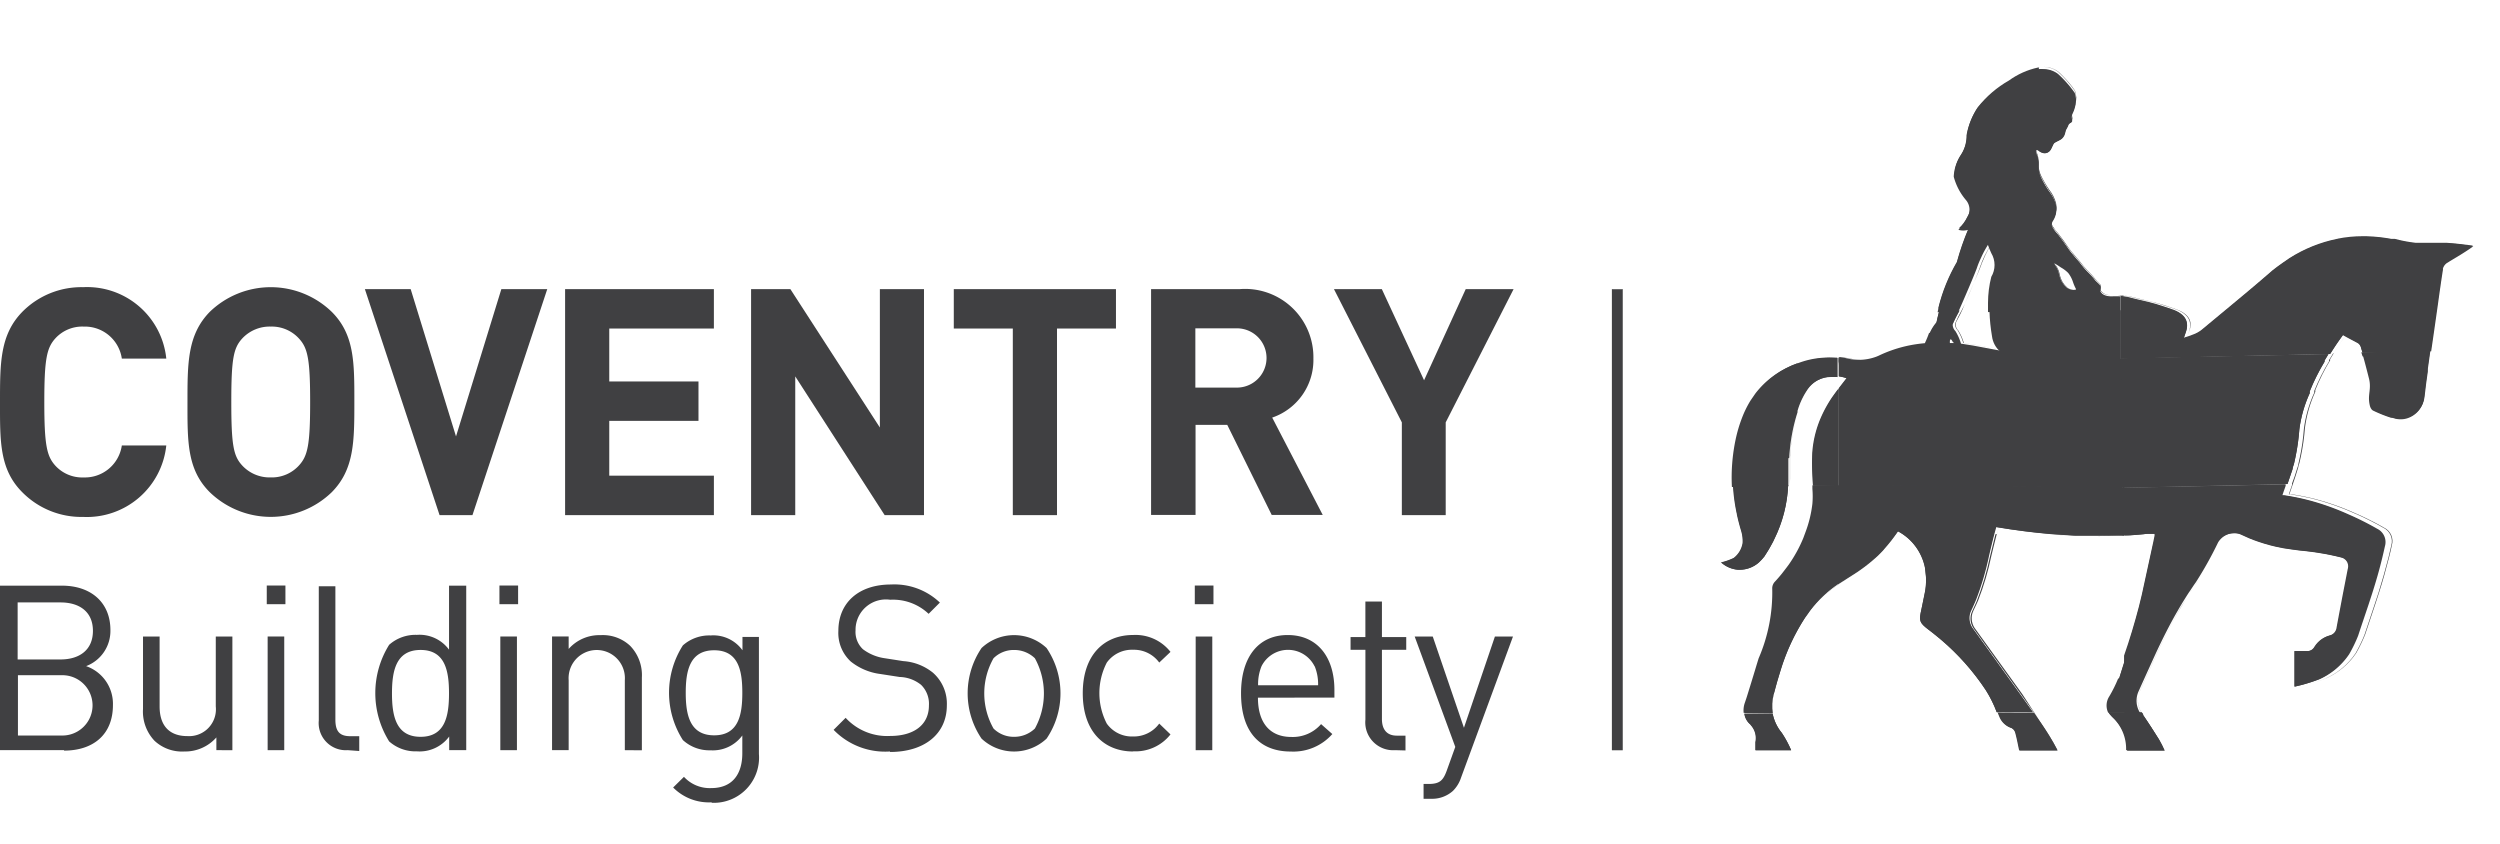 <?xml version="1.0" encoding="UTF-8"?> <svg xmlns="http://www.w3.org/2000/svg" xmlns:xlink="http://www.w3.org/1999/xlink" width="228.727" height="77.235" viewBox="0 0 228.727 77.235"><defs><clipPath id="clip-path"><rect id="Rectangle_210" data-name="Rectangle 210" width="228.727" height="77.235" fill="#404042"></rect></clipPath><clipPath id="clip-path-2"><path id="Path_723" data-name="Path 723" d="M155.464,62.891a10.511,10.511,0,0,0-.515-1.017,10.511,10.511,0,0,1,.515,1.017m-34.142-.027a9.769,9.769,0,0,0-.854-1.586,10.1,10.1,0,0,1,.854,1.586m33.627-.99a22.718,22.718,0,0,0-1.356-2.088c.5.732.854,1.314,1.356,2.088M153.5,59.65l.095.136-.095-.136v0Zm0-.068-.108-.163a2.081,2.081,0,0,1-.293-1.62,2.054,2.054,0,0,0,.4,1.783m-33.03,1.695a3.922,3.922,0,0,1-.841-1.763,4.053,4.053,0,0,1,.095-1.763,3.748,3.748,0,0,0,.746,3.525m-.746-3.525q.271-1.058.6-2.1-.325,1.043-.6,2.1m.6-2.1a18.965,18.965,0,0,1,2.264-4.895,18.9,18.9,0,0,0-2.264,4.895m2.264-4.895.434-.61s-.312.407-.434.61m34.359-.949-.258.447c-.678,1.207-1.275,2.386-1.858,3.632,0,0-1.071,2.347-1.586,3.5a2.167,2.167,0,0,0-.144.414,2.134,2.134,0,0,1,.144-.4c.515-1.153,1.586-3.5,1.586-3.5.583-1.247,1.18-2.441,1.858-3.634l.258-.434c.15-.258.373-.621.564-.927-.19.3-.4.633-.564.9m.564-.9c.119-.188.23-.363.315-.494-.072.107-.186.287-.315.494m.982-1.487c-.2.286-.407.584-.6.883l-.071.111c.024-.038.045-.066.057-.084.108-.149.393-.6.6-.881q.844-1.316,1.562-2.7-.712,1.373-1.548,2.675m-28.759-2.86v.014c.05-.061.1-.123.152-.186-.05.058-.1.115-.152.172m30.768-.736h0m0,0c-.149.308-.3.613-.458.917q.238-.456.461-.921l.011-.023Zm-13.112-.583h.027l-.073,0Zm-.046,0-2.042-.132s1.327.1,2.042.132m-7.33-.159c-.176.678-.5,2.034-.5,2.034a24.985,24.985,0,0,1-1.207,4.068s-.271.624-.407.895a2.865,2.865,0,0,0-.108.27,1.63,1.63,0,0,0,.3,1.466l4.271,5.939,1.18,1.654.5.719c.61.854,1.085,1.8,1.654,2.712a28.163,28.163,0,0,0-1.654-2.712l-1.559-2.4L138.2,51.786a1.629,1.629,0,0,1-.3-1.464,2.764,2.764,0,0,1,.108-.271c.136-.271.42-.908.42-.908a25.2,25.2,0,0,0,1.207-4.068s.321-1.338.5-2.019Zm13.952-.056c-.705.069-1.356.108-2.1.151s-1.681.068-2.522.068h.122q2.264,0,4.542-.218Zm.041,0h0Zm6.5.8a1.8,1.8,0,0,1,1.543-.864,1.8,1.8,0,0,0-1.543.864m-30.616.564c.416-.483.8-1,1.2-1.536-.42.529-.809,1.048-1.2,1.536m10.262-1.346,0,.015h0l.163-.61Zm-14.4,4.536-.136.087a10.881,10.881,0,0,0-2.59,2.483,10.811,10.811,0,0,1,2.725-2.556v0c.08-.053.163-.1.244-.156l.8-.515a15.585,15.585,0,0,0,2.454-1.858l.488-.5v-.014c-.161.175-.488.5-.488.5a15.421,15.421,0,0,1-2.454,1.858l-.8.514-.244.157v0Zm-.324-20.711h0Zm.338,0-.122.014h.176l.475.068a8.634,8.634,0,0,0,1.356.19,8.977,8.977,0,0,1-1.246-.19l-.6-.081Zm45.125-.313-.353.584v.108a18.944,18.944,0,0,0-1.356,2.71v.164a11.44,11.44,0,0,0-.949,3.308,19.39,19.39,0,0,1-.366,2.59l-.136.61a1.852,1.852,0,0,1-.122.447c-.136.475-.3.948-.461,1.356v.136l-.3.868h.2a21.569,21.569,0,0,1,2.251.461,22.862,22.862,0,0,1,3.512,1.247,26.069,26.069,0,0,1,2.712,1.356,1.357,1.357,0,0,1,.705,1.6c-.081.38-.176.746-.258,1.11-.271,1.073-.583,2.144-.908,3.2l-.339,1.03c-.312.949-.624,1.9-.949,2.846a13.351,13.351,0,0,1-.814,1.683,6.471,6.471,0,0,1-2.712,2.291,14.749,14.749,0,0,1-2.21.663,15.306,15.306,0,0,0,2.264-.677,6.491,6.491,0,0,0,2.712-2.291,13.617,13.617,0,0,0,.814-1.681c.312-.95.637-1.9.949-2.834l.339-1.045c.34-1.056.637-2.127.908-3.2.095-.366.176-.732.258-1.112a1.356,1.356,0,0,0-.705-1.6,25.93,25.93,0,0,0-2.712-1.356,22.667,22.667,0,0,0-3.512-1.247,20.889,20.889,0,0,0-2.251-.461h-.2l.3-.868c.176-.517.353-1.032.5-1.546a2.8,2.8,0,0,1,.122-.449l.136-.61a19.855,19.855,0,0,0,.366-2.588,11.342,11.342,0,0,1,.949-3.308v-.163a18.62,18.62,0,0,1,1.356-2.713v-.107q.165-.281.336-.555Zm.079-.038h0q.236-.378.484-.753c-.167.248-.328.5-.487.754m-34.844-.869h0Zm1-.056,1.112.178,2.563.461-2.617-.475-1.059-.168v0m-1.1-.094h.041v0a.263.263,0,0,1,.19-.271c-.081,0-.176.081-.23.271m35.426.264q.329-.492.682-.969c-.24.316-.465.64-.682.969m-34.5-3.222a12.431,12.431,0,0,0-.637,1.276.818.818,0,0,0,.244.61,4.618,4.618,0,0,1,.515,1.151l.053.009a4.567,4.567,0,0,0-.514-1.147.812.812,0,0,1-.244-.61c0-.149.407-.759.651-1.356.041-.1.113-.268.2-.483-.115.249-.21.445-.273.549M151.193,21.2a6.592,6.592,0,0,1,1.153.151c.393.08.583.163,1.1.271s1.18.271,1.532.38,1.383.434,1.641.541c1.315.544,1.329,1.357,1.1,2.008l-.176.529.19-.556c.258-.639.258-1.464-1.1-1.995-.285-.108-1.275-.446-1.641-.541s-1.031-.271-1.532-.38-.705-.191-1.1-.271l-.6-.095-.068-.042Zm-13.978.793c.24-.522.567-1.283.845-1.957-.294.685-.626,1.448-.845,1.957M139,17.643l-.027.069a8.241,8.241,0,0,0-.353.868c-.039.151-.275.755-.564,1.452.315-.729.586-1.369.632-1.521.108-.351.2-.46.353-.868.081-.2.407-.785.705-1.356-.312.557-.664,1.181-.746,1.356" transform="translate(-119.562 -16.287)" fill="#404042"></path></clipPath><clipPath id="clip-path-3"><path id="Path_724" data-name="Path 724" d="M124.082,24.1h-.012v1.736l0,.014.011.012V24.1Z" transform="translate(-124.07 -24.098)" fill="#404042"></path></clipPath><clipPath id="clip-path-4"><path id="Path_725" data-name="Path 725" d="M143.06,21.3l.014,4.347-.014-5.689Z" transform="translate(-143.06 -19.958)" fill="#404042"></path></clipPath><clipPath id="clip-path-5"><path id="Path_726" data-name="Path 726" d="M137.52,48.067h0Z" transform="translate(-136.453 -48.067)" fill="#404042"></path></clipPath><clipPath id="clip-path-7"><path id="Path_727" data-name="Path 727" d="M124.06,26.248" transform="translate(-124.06 -26.248)" fill="#404042"></path></clipPath><clipPath id="clip-path-8"><rect id="Rectangle_216" data-name="Rectangle 216" width="0.99" height="6.45" transform="translate(0 0.148) rotate(-8.597)" fill="#404042"></rect></clipPath><clipPath id="clip-path-9"><path id="Path_728" data-name="Path 728" d="M117.72,48.185A1.557,1.557,0,0,0,118.3,49.2a1.766,1.766,0,0,1,.434,1.573v.732h3.2l.039-.007a9.69,9.69,0,0,0-.852-1.58,3.934,3.934,0,0,1-.841-1.764Z" transform="translate(-117.72 -48.157)" fill="#404042"></path></clipPath><clipPath id="clip-path-10"><path id="Path_729" data-name="Path 729" d="M134.853,48.123l.072.176.069.163a1.729,1.729,0,0,0,1.083,1.044.688.688,0,0,1,.353.42c.149.529.244,1.058.366,1.627h3.413l.042-.007a28.017,28.017,0,0,0-1.651-2.705l-.5-.719Zm-.023,0h.023l-.023-.056Z" transform="translate(-134.83 -48.067)" fill="#404042"></path></clipPath><clipPath id="clip-path-11"><path id="Path_730" data-name="Path 730" d="M142.615,48.468a3.96,3.96,0,0,1,1.356,3.105h3.444a10.519,10.519,0,0,0-.515-1.017c-.5-.773-.854-1.356-1.356-2.088l-.095-.136v-.068l-.108-.163h-3l-.054-.014a1.506,1.506,0,0,0,.325.38" transform="translate(-142.29 -48.088)" fill="#404042"></path></clipPath><clipPath id="clip-path-12"><path id="Path_731" data-name="Path 731" d="M124.024,32.784v.327a8.706,8.706,0,0,1,0,1.356,10.887,10.887,0,0,1-.637,2.617l-.19.515a12.589,12.589,0,0,1-1.356,2.468c-.161.244-.61.8-.61.8-.2.244-.407.488-.624.719a.9.9,0,0,0-.258.61,15.277,15.277,0,0,1-1.247,6.441l-.19.637c-.285.961-.894,2.875-.894,2.875l-.164.488a2.134,2.134,0,0,0-.122.963H120.3a4.074,4.074,0,0,1,.095-1.763q.27-1.058.6-2.1a18.835,18.835,0,0,1,2.264-4.895c.122-.19.434-.61.434-.61a10.823,10.823,0,0,1,2.59-2.481v-9.03Z" transform="translate(-117.722 -32.718)" fill="#404042"></path></clipPath><clipPath id="clip-path-13"><path id="Path_733" data-name="Path 733" d="M117.72,48.178h0Z" transform="translate(-117.72 -48.178)" fill="#404042"></path></clipPath><clipPath id="clip-path-14"><path id="Path_732" data-name="Path 732" d="M118.809,48.34l2.525-.282.062.307-2.523.282Z" transform="translate(-118.809 -48.058)" fill="#404042"></path></clipPath><clipPath id="clip-path-15"><path id="Path_734" data-name="Path 734" d="M123.95,32.772l.095,9.036.38-.243.8-.515a15.422,15.422,0,0,0,2.454-1.858s.327-.325.488-.5a21.032,21.032,0,0,0,1.356-1.722A4.852,4.852,0,0,1,132,40.317l.095.894v.449a7.333,7.333,0,0,1-.081.772s-.23,1.127-.339,1.683c-.23,1.044-.2,1.207.651,1.856.366.286.732.571,1.085.869a21.922,21.922,0,0,1,4.163,4.678,11.138,11.138,0,0,1,.99,1.993h3.268l-1.18-1.654-4.271-5.939a1.628,1.628,0,0,1-.3-1.464,2.636,2.636,0,0,1,.108-.271c.136-.273.407-.9.407-.9a24.963,24.963,0,0,0,1.207-4.066s.325-1.356.5-2.035l.163-.61c1.695.286,3.349.5,5.058.639l2.088.136h1.953c.841,0,1.681,0,2.522-.068V32.913L124.415,32.7Z" transform="translate(-123.95 -32.701)" fill="#404042"></path></clipPath><clipPath id="clip-path-16"><path id="Path_735" data-name="Path 735" d="M143.906,44.331l-.624,1.953a12.073,12.073,0,0,1-.814,1.668,1.426,1.426,0,0,0-.108,1.464h1.654V44.361l-.007-.042Z" transform="translate(-142.207 -44.319)" fill="#404042"></path></clipPath><clipPath id="clip-path-17"><path id="Path_736" data-name="Path 736" d="M134.841,48.07h2.1l-2.1-.012Z" transform="translate(-134.838 -48.058)" fill="#404042"></path></clipPath><clipPath id="clip-path-18"><path id="Path_737" data-name="Path 737" d="M143.361,32.986v4.366c.705,0,1.356-.081,2.1-.149h.651v.19l-.2.949-.963,4.42s-.176.758-.271,1.112c-.393,1.505-.841,3-1.356,4.474v4.99l.045.3h1.311a2.073,2.073,0,0,1-.149-2.034c.515-1.153,1.586-3.5,1.586-3.5.583-1.247,1.18-2.441,1.858-3.634l.258-.449c.285-.488.827-1.355.949-1.5s.393-.6.6-.881a34.613,34.613,0,0,0,2.02-3.62,1.8,1.8,0,0,1,1.546-.868h.149a1.346,1.346,0,0,1,.542.136,12.769,12.769,0,0,0,1.546.636,15.308,15.308,0,0,0,2.305.6s1.356.217,2.088.271a24.391,24.391,0,0,1,3.186.569.826.826,0,0,1,.649.972.888.888,0,0,1-.026.1c-.149.785-.3,1.586-.461,2.371l-.339,1.791-.217,1.166a.844.844,0,0,1-.651.746,2.35,2.35,0,0,0-1.356.99l-.108.163a.717.717,0,0,1-.488.27H158.9v3.256a14.914,14.914,0,0,0,2.21-.664,6.463,6.463,0,0,0,2.712-2.291,13.615,13.615,0,0,0,.814-1.681c.312-.949.637-1.9.949-2.847l.339-1.03c.339-1.058.651-2.129.908-3.2.095-.366.176-.746.258-1.112a1.355,1.355,0,0,0-.705-1.6,25.936,25.936,0,0,0-2.712-1.356,22.719,22.719,0,0,0-3.512-1.247,21.224,21.224,0,0,0-2.251-.461h-.2l.3-.868v-.136Z" transform="translate(-143.32 -32.688)" fill="#404042"></path></clipPath><clipPath id="clip-path-19"><path id="Path_738" data-name="Path 738" d="M124.08,24.7v1.124a4.522,4.522,0,0,1,.746.178l-.746.963V35.8l26.116.217.026,0-.38-11.847Z" transform="translate(-124.08 -24.168)" fill="#404042"></path></clipPath><clipPath id="clip-path-20"><path id="Path_739" data-name="Path 739" d="M143.07,24.264l.38,11.851,14.915-.339c.163-.476.325-.95.461-1.356a1.925,1.925,0,0,1,.122-.449l.136-.61a19.339,19.339,0,0,0,.366-2.588,11.427,11.427,0,0,1,.949-3.308V27.3a18.674,18.674,0,0,1,1.356-2.712v-.108l.353-.583Z" transform="translate(-143.07 -23.898)" fill="#404042"></path></clipPath><clipPath id="clip-path-21"><path id="Path_740" data-name="Path 740" d="M134.1,23.91v-.095a.247.247,0,0,1,.23-.271,2.922,2.922,0,0,1,.312.42h-.556Zm3.769-2.888a16.428,16.428,0,0,0,.23,2.263,2.23,2.23,0,0,0,.8,1.451l-2.617-.475-1.112-.175a4.685,4.685,0,0,0-.515-1.154.809.809,0,0,1-.244-.61,12.525,12.525,0,0,1,.637-1.273h-1.8c-.081.339-.176.692-.244,1.071a3.964,3.964,0,0,0-.61.963,3.807,3.807,0,0,1-.38.922,11.773,11.773,0,0,0-1.356.19,11.918,11.918,0,0,0-2.888.963l-.271.108a3.5,3.5,0,0,1-1.356.271h-.258a8.775,8.775,0,0,1-1.356-.191l-.475-.066v.305l.047.317,25.715-.529V21.008Z" transform="translate(-124.05 -21.008)" fill="#404042"></path></clipPath><clipPath id="clip-path-22"><path id="Path_741" data-name="Path 741" d="M119.259,42.425a2.7,2.7,0,0,1-1.749.663,2.7,2.7,0,0,0,1.749-.663m0,0a5,5,0,0,0,.5-.542,5,5,0,0,1-.5.542m.5-.542a12.721,12.721,0,0,0,.8-1.357,14.021,14.021,0,0,1-.8,1.357m.922-1.614-.122.256.122-.256.039-.08-.039.08m.039-.08,0-.005,0,.005m.039-.081h0m-.037.076.037-.076-.037.076m.037-.076h0m0,0h0m0,0h0m0,0a12.355,12.355,0,0,0,.984-3.035,12.374,12.374,0,0,1-.984,3.035m.984-3.035,0-.016,0,.016m0-.016.011-.06-.011.06m.011-.06a.393.393,0,0,0,.007-.039.393.393,0,0,1-.007.039m.007-.039.005-.034-.005.034m.005-.034c0-.022.007-.041.011-.06,0,.019-.007.038-.011.06m.011-.06v0m.16-4.079v2.563a12.44,12.44,0,0,1-.159,1.506,12.358,12.358,0,0,0,.172-2.089v-1.98a16.393,16.393,0,0,1,.746-4.163,16.461,16.461,0,0,0-.759,4.163m.759-4.163h0m0-.136v0m0,0h0m0,0a6.816,6.816,0,0,1,.949-1.995,6.7,6.7,0,0,0-.949,1.995m.949-1.995.031-.042-.031.042m.031-.042a2.71,2.71,0,0,1,2.108-1.081,2.71,2.71,0,0,0-2.108,1.081m2.108-1.081h0m.061,0h0" transform="translate(-117.51 -25.368)" fill="#404042"></path></clipPath><clipPath id="clip-path-23"><path id="Path_742" data-name="Path 742" d="M117.258,32.833a16.828,16.828,0,0,0,.353,2.629c.11.5.24,1,.393,1.506a3.151,3.151,0,0,1,.122,1.085,2.17,2.17,0,0,1-.814,1.356,5.493,5.493,0,0,1-1.153.407,2.589,2.589,0,0,0,1.478.663h.191a2.7,2.7,0,0,0,1.748-.663,4.735,4.735,0,0,0,.5-.542,14.315,14.315,0,0,0,.8-1.357l.122-.258a12.346,12.346,0,0,0,1.26-4.921Z" transform="translate(-116.16 -32.738)" fill="#404042"></path></clipPath><clipPath id="clip-path-24"><path id="Path_743" data-name="Path 743" d="M161.98,32.567a2.179,2.179,0,0,0,.583-.083,2.234,2.234,0,0,1-.583.083m2.237-1.98a2.208,2.208,0,0,1-1.627,1.9,2.208,2.208,0,0,0,1.627-1.9m0,0c.095-.854.176-1.478.3-2.332-.122.841-.2,1.478-.3,2.332m.3-2.332h0m0-.231v0m0,0h0m0,0c.081-.583.163-1.154.244-1.736.062-.441.126-.884.188-1.329q-.222,1.531-.433,3.064m.433-3.064c.14-.971.283-1.944.422-2.915-.14.936-.282,1.924-.422,2.915m.422-2.915c.018-.127.035-.254.052-.381-.016.127-.034.254-.052.381m.052-.381c.133-.969.267-1.928.423-2.887-.168.957-.292,1.927-.423,2.887m.423-2.887a.945.945,0,0,1,.366-.571.945.945,0,0,0-.366.571m.366-.571c.8-.488,1.614-.948,2.414-1.531-.8.583-1.627,1.029-2.414,1.531m2.414-1.531h0m0,0c-.18-.02-.362-.043-.545-.066.183.024.365.047.545.066m-.545-.066a13.963,13.963,0,0,0-1.9-.191c.632.031,1.265.113,1.9.191" transform="translate(-161.98 -16.418)" fill="#404042"></path></clipPath><clipPath id="clip-path-25"><path id="Path_744" data-name="Path 744" d="M159.46,23.866l.108.353c.176.61.529,2.007.529,2.007a2.682,2.682,0,0,1,.081.705c0,.325-.068.664-.081.99a2.733,2.733,0,0,0,.081.785.834.834,0,0,0,.163.34.391.391,0,0,0,.136.108,11.149,11.149,0,0,0,1.627.649h.108l.271.083h.38a2.234,2.234,0,0,0,.583-.083,2.208,2.208,0,0,0,1.627-1.9c.095-.854.176-1.491.3-2.332v-.231c.081-.583.163-1.154.244-1.736Z" transform="translate(-159.46 -23.608)" fill="#404042"></path></clipPath><clipPath id="clip-path-26"><path id="Path_745" data-name="Path 745" d="M140.91,22.674l-.054-.027a2.136,2.136,0,0,1,.38.922,2.145,2.145,0,0,0,.679,1.139,1.21,1.21,0,0,0,.731.217,1.147,1.147,0,0,1-.678-.217,2.142,2.142,0,0,1-.678-1.139,2.1,2.1,0,0,0-.38-.922.2.2,0,0,1-.027-.2.216.216,0,0,0,.027.231m-.027-.231a.338.338,0,0,0,.027-.123.383.383,0,0,1-.027.123m30.833-2.156h0Zm2.183.353a12.892,12.892,0,0,1-1.871-.353,12.892,12.892,0,0,0,1.871.353m-2.237-.353h.054a14.78,14.78,0,0,0-2.291-.244,14.421,14.421,0,0,1,2.237.244m-39.077-.91h-.054a1.616,1.616,0,0,0,.38,0Zm6.6-7.47a.11.11,0,0,0-.11.1.123.123,0,0,0,0,.031l-.027.014c0,.149.136.325.176.569s0,.583.068.841a2.424,2.424,0,0,0,.2.976c.068.108.393.759.786,1.356a3.317,3.317,0,0,1,.624,1.273,1.93,1.93,0,0,1-.312,1.357.593.593,0,0,0,0,.664c0,.136.2.231.461.6l.99,1.356a15.911,15.911,0,0,0,1.017,1.234,8.464,8.464,0,0,0,.719.854,5.9,5.9,0,0,1,.678.746c.258.285.542.434.515.664s-.081.324,0,.42a1.057,1.057,0,0,0,.976.42,1.032,1.032,0,0,1-.922-.42c-.081-.083,0-.176,0-.407s-.271-.38-.515-.666a6.41,6.41,0,0,0-.678-.744,8.013,8.013,0,0,1-.719-.854c-.217-.258-.786-.895-1.017-1.234s-.732-1.044-.99-1.356a4.27,4.27,0,0,1-.461-.6.6.6,0,0,1,0-.664,1.915,1.915,0,0,0,.3-1.451,3.254,3.254,0,0,0-.61-1.22,9.95,9.95,0,0,1-.786-1.356,2.4,2.4,0,0,1-.2-.976,2.855,2.855,0,0,0-.081-.841,3.207,3.207,0,0,1-.176-.569.109.109,0,0,1,.094-.122h0m0,0h0Zm2.876-2.237c-.068.231-.217.475-.285.677a.93.93,0,0,1-.312.544c-.19.149-.6.271-.705.42s-.2.488-.339.651a.62.62,0,0,1-.447.229.621.621,0,0,0,.475-.229c.136-.163.244-.515.353-.651s.515-.271.705-.42a.937.937,0,0,0,.312-.544c0-.216.217-.46.271-.677a.312.312,0,0,1,.118-.187.319.319,0,0,0-.145.187m.145-.187a.714.714,0,0,0,.156-.094c-.047.033-.1.056-.156.094M139.73,4.518h0Zm.081,0h0Zm.027,0a2.187,2.187,0,0,1,1.288.447,10.6,10.6,0,0,1,1.519,1.721,2.528,2.528,0,0,1,.122.624,3.183,3.183,0,0,1-.258,1.154.887.887,0,0,0-.136.447v.447a.051.051,0,0,1-.011.031.272.272,0,0,0,.038-.031c.095-.1,0-.271,0-.447a.918.918,0,0,1,.136-.447,3.184,3.184,0,0,0,.258-1.154,2.59,2.59,0,0,0-.122-.624A8.348,8.348,0,0,0,141.8,5.6a8.039,8.039,0,0,0-.636-.636,2.176,2.176,0,0,0-1.323-.447h-.005" transform="translate(-132.53 -4.518)" fill="#404042"></path></clipPath><clipPath id="clip-path-27"><path id="Path_746" data-name="Path 746" d="M124.115,27.033l.014-.014a12.114,12.114,0,0,0-.922,1.642,9.77,9.77,0,0,0-.881,3.458,23.866,23.866,0,0,0,.068,2.955h2.293V26.248c-.191.258-.395.515-.571.785" transform="translate(-122.307 -26.248)" fill="#404042"></path></clipPath><clipPath id="clip-path-28"><path id="Path_747" data-name="Path 747" d="M126.291,24.138h-.515a8.237,8.237,0,0,0-2.942.6l.014-.107a8.127,8.127,0,0,0-3.729,2.712s-.3.433-.447.651a9.791,9.791,0,0,0-.786,1.612,12.421,12.421,0,0,0-.568,1.94,16.77,16.77,0,0,0-.34,4.339h5.017V33.317a16.472,16.472,0,0,1,.759-4.163v-.136a6.758,6.758,0,0,1,.949-1.993,2.709,2.709,0,0,1,2.224-1.125h.529V24.138Z" transform="translate(-116.954 -24.138)" fill="#404042"></path></clipPath><clipPath id="clip-path-29"><path id="Path_748" data-name="Path 748" d="M165.286,15.937h-.037a11.86,11.86,0,0,0-2.336.232l.054.012h-.081a12.909,12.909,0,0,0-4.352,1.764s-1.044.705-1.559,1.125l-.407.353-.095.081c-1.085.948-3.349,2.82-3.349,2.82l-2.63,2.183a2.728,2.728,0,0,1-.8.434,8.5,8.5,0,0,1-.827.283l.19-.555c.23-.651.217-1.478-1.1-1.993-.258-.108-1.288-.434-1.641-.542s-1.017-.271-1.532-.38-.705-.191-1.1-.271l-.6-.095V27.1l19.186-.434c.366-.584.746-1.153,1.166-1.722.447.244.881.475,1.356.732a.674.674,0,0,1,.271.353l.149.514,6.237-.134c.2-1.356.407-2.82.61-4.245.149-1.085.3-2.183.475-3.266a.93.93,0,0,1,.366-.569c.8-.488,1.614-.949,2.414-1.534-.814-.094-1.627-.216-2.441-.256h-2.82a12.894,12.894,0,0,1-1.871-.354h-.312a14.741,14.741,0,0,0-2.237-.244Z" transform="translate(-143.09 -15.937)" fill="#404042"></path></clipPath><clipPath id="clip-path-30"><path id="Path_749" data-name="Path 749" d="M142.531,24.693a2.145,2.145,0,0,1-.679-1.139,2.135,2.135,0,0,0-.38-.922c-.108-.163,0-.218,0-.353.216.121.423.252.624.392a3.118,3.118,0,0,1,.664.5,2.684,2.684,0,0,1,.447.854,4.11,4.11,0,0,0,.271.624c0,.094-.081.231-.163.244h-.122l.068.014h-.039a1.2,1.2,0,0,1-.692-.218M139.9,4.558a7.05,7.05,0,0,0-2.644,1.18,9.882,9.882,0,0,0-2.861,2.454,6.451,6.451,0,0,0-.976,2.441,3.29,3.29,0,0,1-.515,1.83,3.646,3.646,0,0,0-.636,1.939,5.318,5.318,0,0,0,1.112,2.129,1.357,1.357,0,0,1,.094,1.626,3.5,3.5,0,0,1-.8,1.1,1.414,1.414,0,0,0,.461.1,1.777,1.777,0,0,0,.38,0,23.777,23.777,0,0,0-1.031,2.983A15.772,15.772,0,0,0,130.8,26.5l.058.381h1.657c.256-.556,1.572-3.607,1.68-3.961s.2-.46.353-.868a8.34,8.34,0,0,1,.746-1.355,7.885,7.885,0,0,0,.339.841,2.117,2.117,0,0,1,0,2.169,9.787,9.787,0,0,0-.3,2.371v.854h11.383l.507-.076V25.575h-.61a1.06,1.06,0,0,1-.976-.42c-.081-.081,0-.178,0-.42s-.271-.38-.515-.664a5.8,5.8,0,0,0-.678-.746,8.645,8.645,0,0,1-.719-.854,13.9,13.9,0,0,1-1.017-1.234l-.99-1.356c-.271-.366-.393-.461-.461-.6a.6.6,0,0,1,0-.664,1.921,1.921,0,0,0,.312-1.356,3.3,3.3,0,0,0-.624-1.275,9.953,9.953,0,0,1-.786-1.356,2.441,2.441,0,0,1-.2-.976,3.406,3.406,0,0,0-.068-.841,4.906,4.906,0,0,1-.176-.569.108.108,0,0,1,.077-.132.123.123,0,0,1,.031,0,.242.242,0,0,1,.163.081.949.949,0,0,0,.542.217.626.626,0,0,0,.447-.232c.136-.161.244-.514.339-.649s.515-.271.705-.42a.945.945,0,0,0,.312-.542c0-.218.217-.462.285-.678s.217-.217.312-.312,0-.271,0-.449a.9.9,0,0,1,.136-.446,3.217,3.217,0,0,0,.258-1.153,2.5,2.5,0,0,0-.122-.624,10.548,10.548,0,0,0-1.519-1.722,2.191,2.191,0,0,0-1.288-.449h-.434l.054-.175Z" transform="translate(-130.796 -4.558)" fill="#404042"></path></clipPath></defs><g id="Group_556" data-name="Group 556" transform="translate(0 0)"><g id="Group_497" data-name="Group 497" transform="translate(0 0.001)"><g id="Group_496" data-name="Group 496" clip-path="url(#clip-path)"><path id="Path_677" data-name="Path 677" d="M7.607,40.4a7.6,7.6,0,0,1-5.573-2.264C-.054,36.044,0,33.454,0,29.888s0-6.156,2.034-8.244a7.6,7.6,0,0,1,5.573-2.264,7.281,7.281,0,0,1,7.607,6.535H11.146a3.418,3.418,0,0,0-3.485-2.929,3.335,3.335,0,0,0-2.59,1.071c-.786.868-1.017,1.858-1.017,5.83s.231,4.963,1.017,5.83a3.335,3.335,0,0,0,2.59,1.071,3.417,3.417,0,0,0,3.485-2.929h4.068A7.309,7.309,0,0,1,7.607,40.4" transform="translate(0 6.893)" fill="#404042"></path><path id="Path_678" data-name="Path 678" d="M25.857,38.129a8.027,8.027,0,0,1-11.173,0c-2.088-2.088-2.034-4.678-2.034-8.244s0-6.156,2.034-8.244a8.027,8.027,0,0,1,11.173,0c2.088,2.088,2.061,4.678,2.061,8.244s0,6.156-2.061,8.244m-3-14.047a3.365,3.365,0,0,0-2.59-1.1,3.431,3.431,0,0,0-2.617,1.1c-.786.868-.99,1.83-.99,5.8s.2,4.936.99,5.8a3.415,3.415,0,0,0,2.617,1.1,3.352,3.352,0,0,0,2.59-1.1c.786-.868,1.017-1.83,1.017-5.8s-.231-4.936-1.017-5.8" transform="translate(4.502 6.896)" fill="#404042"></path><path id="Path_679" data-name="Path 679" d="M34.464,40.185h-3.01L24.62,19.507h4.19l4.149,13.478,4.149-13.478h4.2Z" transform="translate(8.762 6.942)" fill="#404042"></path><path id="Path_680" data-name="Path 680" d="M38.13,40.185V19.507H51.743v3.607H42.171v4.841h8.163v3.607H42.171v5.017h9.573v3.607Z" transform="translate(13.571 6.942)" fill="#404042"></path><path id="Path_681" data-name="Path 681" d="M62.9,40.185,54.721,27.494V40.185H50.68V19.507h3.593l8.19,12.664V19.507H66.5V40.185Z" transform="translate(18.037 6.942)" fill="#404042"></path><path id="Path_682" data-name="Path 682" d="M73.8,23.114V40.185H69.757V23.114h-5.4V19.507H79.194v3.607Z" transform="translate(22.906 6.942)" fill="#404042"></path><path id="Path_683" data-name="Path 683" d="M88.707,40.176l-4.068-8.244h-2.9v8.244H77.67V19.512h8.135a6.251,6.251,0,0,1,6.7,5.772c.014.186.019.373.016.56a5.573,5.573,0,0,1-3.769,5.424l4.624,8.908ZM85.521,23.1h-3.8v5.424h3.8a2.712,2.712,0,1,0,0-5.424" transform="translate(27.643 6.937)" fill="#404042"></path><path id="Path_684" data-name="Path 684" d="M100.234,31.7v8.488H96.22V31.7l-6.21-12.19h4.38l3.864,8.339,3.81-8.339h4.38Z" transform="translate(32.035 6.942)" fill="#404042"></path><rect id="Rectangle_209" data-name="Rectangle 209" width="0.976" height="42.169" transform="translate(147.482 26.463)" fill="#404042"></rect><path id="Path_685" data-name="Path 685" d="M109.75,61.69h.014V19.507h-1V61.69h.99v-.014h-.963V19.521h.949V61.69h.014v0Z" transform="translate(38.709 6.942)" fill="#404042"></path><path id="Path_686" data-name="Path 686" d="M5.858,54.568H0V39.517H5.668c2.617,0,4.434,1.505,4.434,4.068A3.444,3.444,0,0,1,7.878,46.88a3.647,3.647,0,0,1,2.454,3.566c0,2.712-1.817,4.163-4.474,4.163M5.546,41.049H1.614v5.22H5.546c1.668,0,2.956-.827,2.956-2.617s-1.288-2.6-2.956-2.6m.163,6.658H1.641v5.519H5.708a2.759,2.759,0,0,0,0-5.519" transform="translate(0 14.064)" fill="#404042"></path><path id="Path_687" data-name="Path 687" d="M16.364,53.347V52.181a3.808,3.808,0,0,1-2.942,1.288,3.69,3.69,0,0,1-2.712-.976,3.878,3.878,0,0,1-1.058-2.915v-6.63h1.519v6.4c0,1.844.976,2.712,2.536,2.712a2.453,2.453,0,0,0,2.611-2.286,2.482,2.482,0,0,0-.008-.426v-6.4h1.519v10.4Z" transform="translate(3.432 15.285)" fill="#404042"></path><path id="Path_688" data-name="Path 688" d="M18,39.508h1.708v1.708H18Zm.081,4.664H19.6v10.4H18.081Z" transform="translate(6.406 14.061)" fill="#404042"></path><path id="Path_689" data-name="Path 689" d="M24.157,54.553a2.482,2.482,0,0,1-2.649-2.3,2.446,2.446,0,0,1,.005-.411V39.557h1.519v12.2c0,1.017.339,1.519,1.356,1.519h.827v1.356Z" transform="translate(7.653 14.078)" fill="#404042"></path><path id="Path_690" data-name="Path 690" d="M32.084,54.568V53.32a3.361,3.361,0,0,1-2.956,1.356,3.629,3.629,0,0,1-2.536-.908,8.338,8.338,0,0,1,0-8.841,3.636,3.636,0,0,1,2.536-.908,3.35,3.35,0,0,1,2.942,1.356V39.517h1.573V54.568ZM29.467,45.4c-2.264,0-2.617,1.939-2.617,3.973s.353,3.973,2.617,3.973,2.6-1.939,2.6-3.973-.339-3.973-2.6-3.973" transform="translate(9.013 14.064)" fill="#404042"></path><path id="Path_691" data-name="Path 691" d="M33.7,39.508h1.708v1.708H33.7Zm.081,4.664H35.3v10.4H33.781Z" transform="translate(11.994 14.061)" fill="#404042"></path><path id="Path_692" data-name="Path 692" d="M43.908,53.381v-6.4a2.576,2.576,0,1,0-5.139-.373,2.445,2.445,0,0,0,0,.373v6.4H37.25v-10.4h1.519V44.12a3.74,3.74,0,0,1,2.915-1.261,3.65,3.65,0,0,1,2.712.976,3.853,3.853,0,0,1,1.071,2.9v6.658Z" transform="translate(13.258 15.251)" fill="#404042"></path><path id="Path_693" data-name="Path 693" d="M49.043,58.147a4.6,4.6,0,0,1-3.525-1.356l.99-.976A3.2,3.2,0,0,0,49,56.845c2.007,0,2.847-1.356,2.847-3.186V52.032a3.349,3.349,0,0,1-2.915,1.356,3.578,3.578,0,0,1-2.522-.936,8.039,8.039,0,0,1,0-8.664,3.636,3.636,0,0,1,2.536-.908,3.279,3.279,0,0,1,2.915,1.356v-1.22h1.505V53.727a4.136,4.136,0,0,1-3.792,4.453,4.362,4.362,0,0,1-.533.008m.23-13.952c-2.264,0-2.6,1.939-2.6,3.891s.339,3.891,2.6,3.891,2.576-1.939,2.576-3.891-.312-3.891-2.576-3.891" transform="translate(16.068 15.257)" fill="#404042"></path><path id="Path_694" data-name="Path 694" d="M61.4,54.72a6.557,6.557,0,0,1-5.152-1.98l1.1-1.1A5.163,5.163,0,0,0,61.416,53.3c2.2,0,3.552-1.03,3.552-2.793a2.428,2.428,0,0,0-.719-1.885,3.268,3.268,0,0,0-1.966-.719l-1.749-.271a5.433,5.433,0,0,1-2.712-1.139,3.551,3.551,0,0,1-1.139-2.807c0-2.563,1.844-4.244,4.813-4.244a6.032,6.032,0,0,1,4.474,1.654l-1.03,1.03a4.729,4.729,0,0,0-3.512-1.288,2.78,2.78,0,0,0-3.146,2.358,2.75,2.75,0,0,0-.027.435,2.171,2.171,0,0,0,.678,1.736,4.325,4.325,0,0,0,2.034.827l1.654.258a4.835,4.835,0,0,1,2.712,1.058,3.77,3.77,0,0,1,1.275,2.983c0,2.644-2.075,4.271-5.193,4.271" transform="translate(20.02 14.033)" fill="#404042"></path><path id="Path_695" data-name="Path 695" d="M72.516,52.322a4.339,4.339,0,0,1-5.952,0,7.39,7.39,0,0,1,0-8.285,4.339,4.339,0,0,1,5.952,0,7.39,7.39,0,0,1,0,8.285m-1.071-7.349a2.714,2.714,0,0,0-1.9-.759,2.619,2.619,0,0,0-1.885.759,6.519,6.519,0,0,0,0,6.427,2.619,2.619,0,0,0,1.885.759,2.714,2.714,0,0,0,1.9-.759,6.673,6.673,0,0,0,0-6.427" transform="translate(23.238 15.252)" fill="#404042"></path><path id="Path_696" data-name="Path 696" d="M77.67,53.506c-2.617,0-4.61-1.776-4.61-5.329s1.993-5.329,4.61-5.329a4.065,4.065,0,0,1,3.417,1.546l-1.03.976A2.86,2.86,0,0,0,77.67,44.2a2.822,2.822,0,0,0-2.414,1.18,6.087,6.087,0,0,0,0,5.573,2.822,2.822,0,0,0,2.414,1.18,2.874,2.874,0,0,0,2.386-1.18l1.03.99a4.065,4.065,0,0,1-3.417,1.546" transform="translate(26.003 15.247)" fill="#404042"></path><path id="Path_697" data-name="Path 697" d="M80.62,39.508h1.708v1.708H80.62Zm.081,4.664H82.22v10.4H80.7Z" transform="translate(28.693 14.061)" fill="#404042"></path><path id="Path_698" data-name="Path 698" d="M85.286,48.582c0,2.278,1.071,3.593,3.064,3.593A3.421,3.421,0,0,0,91.062,51l1.03.908a4.757,4.757,0,0,1-3.81,1.6c-2.712,0-4.542-1.654-4.542-5.329,0-3.363,1.627-5.329,4.271-5.329s4.271,1.939,4.271,5.03v.692Zm5.18-2.875a2.712,2.712,0,0,0-4.854,0,4.37,4.37,0,0,0-.312,1.736h5.491a4.37,4.37,0,0,0-.312-1.736" transform="translate(29.804 15.249)" fill="#404042"></path><path id="Path_699" data-name="Path 699" d="M95.2,54.187a2.551,2.551,0,0,1-2.719-2.369,2.611,2.611,0,0,1,.007-.424V45.007H91.13V43.841h1.356V40.587H94v3.254h2.224v1.166H94v6.332c0,.949.447,1.519,1.356,1.519h.8v1.356Z" transform="translate(32.434 14.445)" fill="#404042"></path><path id="Path_700" data-name="Path 700" d="M99.7,55.855a3.046,3.046,0,0,1-.746,1.22,2.858,2.858,0,0,1-2.034.719h-.651V56.438h.461c1.058,0,1.356-.339,1.708-1.356l.732-2.034-3.715-10.1h1.654L99.962,51.3l2.834-8.352h1.654Z" transform="translate(33.975 15.285)" fill="#404042"></path><path id="Path_701" data-name="Path 701" d="M124.084,25.86V24.1h-.014V25.86Z" transform="translate(44.158 8.576)" fill="#404042"></path><path id="Path_702" data-name="Path 702" d="M143.074,25.679l-.014-5.722v1.356Z" transform="translate(50.916 7.102)" fill="#404042"></path><path id="Path_703" data-name="Path 703" d="M136.44,48.067l1.1.014v-.014Z" transform="translate(48.56 17.107)" fill="#404042"></path><path id="Path_704" data-name="Path 704" d="M124.07,26.2V35.1l.014-8.908Z" transform="translate(44.158 9.32)" fill="#404042"></path><path id="Path_705" data-name="Path 705" d="M118.273,49.191a1.766,1.766,0,0,1,.434,1.573V51.5h3.281a9.875,9.875,0,0,0-.854-1.586,3.922,3.922,0,0,1-.841-1.763h-2.6a1.546,1.546,0,0,0,.583,1" transform="translate(41.887 17.135)" fill="#404042"></path><path id="Path_706" data-name="Path 706" d="M134.79,48.067l.081.217.068.163a1.749,1.749,0,0,0,1.1,1.044.68.68,0,0,1,.353.42c.149.529.244,1.071.366,1.627h3.512a28.159,28.159,0,0,0-1.654-2.712l-.5-.719H134.79" transform="translate(47.973 17.107)" fill="#404042"></path><path id="Path_707" data-name="Path 707" d="M142.531,48.423a3.955,3.955,0,0,1,1.356,3.105h3.5a10.665,10.665,0,0,0-.515-1.017c-.5-.773-.854-1.356-1.356-2.088l-.095-.136V48.22l-.108-.163H142.26a1.53,1.53,0,0,0,.325.38" transform="translate(50.632 17.103)" fill="#404042"></path><path id="Path_708" data-name="Path 708" d="M117.584,35.452h0q.163.746.393,1.505a3.189,3.189,0,0,1,.122,1.085,2.167,2.167,0,0,1-.814,1.356,5.456,5.456,0,0,1-1.166.407,2.591,2.591,0,0,0,3.471,0,4.994,4.994,0,0,0,.5-.542,13.624,13.624,0,0,0,.8-1.356l.122-.258a12.382,12.382,0,0,0,1.261-4.922h-5.058a16.516,16.516,0,0,0,.353,2.617" transform="translate(41.328 11.647)" fill="#404042"></path><path id="Path_709" data-name="Path 709" d="M120.406,51.865q.271-1.058.6-2.1a19.122,19.122,0,0,1,2.264-4.895l.434-.61a10.849,10.849,0,0,1,2.59-2.481v-9.03h-2.346v.325a8.085,8.085,0,0,1,0,1.356,10.871,10.871,0,0,1-.637,2.617l-.19.515a12.52,12.52,0,0,1-1.356,2.468c-.176.244-.61.8-.61.8-.2.244-.407.488-.624.719a.888.888,0,0,0-.258.61,15.17,15.17,0,0,1-1.247,6.427l-.2.651c-.285.963-.881,2.875-.881,2.875l-.163.488a2.1,2.1,0,0,0-.122.963h2.6a4.075,4.075,0,0,1,.095-1.763" transform="translate(41.869 11.654)" fill="#404042"></path><path id="Path_710" data-name="Path 710" d="M117.69,48.177h0Z" transform="translate(41.887 17.146)" fill="#404042"></path><path id="Path_711" data-name="Path 711" d="M124.02,41.784l.38-.244.814-.515a15.5,15.5,0,0,0,2.454-1.858s.339-.325.488-.5a21.04,21.04,0,0,0,1.356-1.722,4.856,4.856,0,0,1,2.481,3.349l.095.895v.447a7.389,7.389,0,0,1-.081.773s-.23,1.125-.353,1.681c-.23,1.044-.2,1.207.651,1.858.38.285.732.569,1.085.868a21.922,21.922,0,0,1,4.163,4.678,10.951,10.951,0,0,1,.99,2.007h3.322l-1.18-1.654-4.271-5.939a1.628,1.628,0,0,1-.3-1.464,2.753,2.753,0,0,1,.108-.271c.136-.271.407-.908.407-.908a25.435,25.435,0,0,0,1.207-4.068s.312-1.356.5-2.034l.163-.6c1.708.285,3.363.5,5.085.651l2.115.136h4.475V32.984l-26.142-.217v9.044" transform="translate(44.14 11.661)" fill="#404042"></path><path id="Path_712" data-name="Path 712" d="M143.21,46.365a12.309,12.309,0,0,1-.827,1.668,1.534,1.534,0,0,0-.095,1.478H144V44.087l-.108.353-.61,1.953" transform="translate(50.59 15.69)" fill="#404042"></path><path id="Path_713" data-name="Path 713" d="M134.8,48.067v.014l2.224-.014Z" transform="translate(47.976 17.107)" fill="#404042"></path><path id="Path_714" data-name="Path 714" d="M143.437,37.355c.705,0,1.356-.081,2.1-.149h.651v.19a5.307,5.307,0,0,1-.2.949l-.963,4.434s-.176.746-.271,1.112c-.38,1.451-.814,2.888-1.261,4.312v5.424h1.356a2.072,2.072,0,0,1-.149-2.034c.515-1.153,1.586-3.5,1.586-3.5.583-1.247,1.18-2.441,1.858-3.634l.258-.447c.285-.488.827-1.356.936-1.505s.393-.6.6-.881a34.476,34.476,0,0,0,2.02-3.62,1.763,1.763,0,0,1,2.183-.732,12.749,12.749,0,0,0,1.559.637,15.185,15.185,0,0,0,2.305.6s1.356.217,2.075.271a23.982,23.982,0,0,1,3.186.583.83.83,0,0,1,.624,1.071l-.461,2.373-.339,1.79-.23,1.166a.842.842,0,0,1-.651.746,2.35,2.35,0,0,0-1.356.99l-.108.163a.706.706,0,0,1-.488.271h-1.275v3.254a15.475,15.475,0,0,0,2.264-.678,6.471,6.471,0,0,0,2.712-2.291,13.336,13.336,0,0,0,.814-1.681c.312-.949.637-1.9.949-2.834l.339-1.044c.339-1.058.651-2.129.908-3.2.091-.37.176-.742.258-1.112a1.356,1.356,0,0,0-.705-1.6,26.615,26.615,0,0,0-2.712-1.356,23,23,0,0,0-3.512-1.247,21.225,21.225,0,0,0-2.251-.461h-.2c.095-.3.2-.583.3-.868v-.136l-14.915.339v4.352" transform="translate(50.973 11.629)" fill="#404042"></path><path id="Path_715" data-name="Path 715" d="M124.08,25.835a4.306,4.306,0,0,1,.691.163l-.691.895V35.8l26.155.217-.38-11.851-25.762.529v1.139" transform="translate(44.161 8.601)" fill="#404042"></path><path id="Path_716" data-name="Path 716" d="M159.506,24.206h0c.176.61.529,2.007.529,2.007a2.689,2.689,0,0,1,.081.705c0,.325-.068.664-.081.99a2.742,2.742,0,0,0,.081.786.855.855,0,0,0,.163.339.391.391,0,0,0,.136.108,12.116,12.116,0,0,0,1.627.651h.108l.271.081a2.115,2.115,0,0,0,1.017,0,2.209,2.209,0,0,0,1.627-1.9c.095-.854.176-1.492.3-2.332v-.231c.081-.583.163-1.153.244-1.736l-6.278.136.108.353" transform="translate(56.707 8.426)" fill="#404042"></path><path id="Path_717" data-name="Path 717" d="M143.489,36.114l14.915-.339c.163-.475.325-.949.461-1.356a1.835,1.835,0,0,1,.122-.447c.041-.149.136-.61.136-.61a19.616,19.616,0,0,0,.366-2.59,11.538,11.538,0,0,1,.949-3.308V27.3a18.743,18.743,0,0,1,1.356-2.712V24.48l.353-.583-19.186.434.38,11.851" transform="translate(50.881 8.504)" fill="#404042"></path><path id="Path_718" data-name="Path 718" d="M132.317,23.025a9.554,9.554,0,0,1-.38.922,13.043,13.043,0,0,0-1.356.19,12,12,0,0,0-2.888.963l-.271.108a4.593,4.593,0,0,1-2.847.068l-.475-.068v.624l25.762-.529V20.937H137.93a16.057,16.057,0,0,0,.231,2.264,2.235,2.235,0,0,0,.814,1.451l-2.617-.488-1.112-.176a4.728,4.728,0,0,0-.515-1.153.825.825,0,0,1-.244-.61,12.7,12.7,0,0,1,.637-1.275h-1.858c-.081.339-.176.692-.258,1.071a3.991,3.991,0,0,0-.61.963m1.83.8a.247.247,0,0,1,.23-.271c.081,0,.217.258.325.42h-.556v-.095" transform="translate(44.168 7.451)" fill="#404042"></path><path id="Path_719" data-name="Path 719" d="M124.712,26.2c-.217.271-.42.556-.624.841a11.661,11.661,0,0,0-.922,1.641,9.77,9.77,0,0,0-.881,3.458,24.384,24.384,0,0,0,.068,2.969H124.7V26.211" transform="translate(43.516 9.323)" fill="#404042"></path><path id="Path_720" data-name="Path 720" d="M122.113,33.293a16.471,16.471,0,0,1,.759-4.163V29A6.692,6.692,0,0,1,123.822,27a2.71,2.71,0,0,1,2.712-1.085V24.155h-.163a7.8,7.8,0,0,0-3.634.556,8.144,8.144,0,0,0-3.729,2.712l-.447.651a9.492,9.492,0,0,0-.786,1.614,12.864,12.864,0,0,0-.569,1.939,16.888,16.888,0,0,0-.339,4.339h5.058V33.4" transform="translate(41.586 8.586)" fill="#404042"></path><path id="Path_721" data-name="Path 721" d="M172.567,18.929a.917.917,0,0,1,.38-.556c.8-.5,1.614-.949,2.414-1.532-.814-.095-1.627-.217-2.441-.258h-2.807a13.5,13.5,0,0,1-1.871-.353h-.312a12.874,12.874,0,0,0-4.99,0h-.081a12.906,12.906,0,0,0-4.352,1.763s-1.044.705-1.546,1.125l-.407.353-.095.081c-1.085.949-3.336,2.82-3.336,2.82l-2.63,2.183a2.728,2.728,0,0,1-.8.434,8.043,8.043,0,0,1-.827.285l.19-.556c.23-.651.217-1.478-1.1-2.007-.258-.108-1.288-.434-1.641-.542s-1.017-.271-1.532-.38-.705-.19-1.1-.271l-.6-.095v5.708l19.186-.434q.543-.881,1.166-1.722c.447.258.881.475,1.356.732a.674.674,0,0,1,.271.353l.163.529,6.278-.136c.2-1.356.407-2.82.61-4.244.149-1.085.3-2.183.475-3.268" transform="translate(50.927 5.689)" fill="#404042"></path><path id="Path_722" data-name="Path 722" d="M132.693,26.744c.258-.556,1.573-3.607,1.668-3.959a8.21,8.21,0,0,1,.353-.854,8.886,8.886,0,0,1,.746-1.356,7.4,7.4,0,0,0,.339.841,2.1,2.1,0,0,1,0,2.169,10,10,0,0,0-.3,2.373v.854h11.932V25.456a6.22,6.22,0,0,0-.746,0c-.814,0-.963-.339-1.044-.42s0-.176,0-.42-.271-.38-.515-.664a5.989,5.989,0,0,0-.678-.746,8.645,8.645,0,0,1-.719-.854c-.217-.258-.786-.895-1.017-1.234s-.732-1.044-.99-1.356a4.187,4.187,0,0,1-.461-.6.6.6,0,0,1,0-.664,1.908,1.908,0,0,0,.312-1.356,3.284,3.284,0,0,0-.624-1.275,9.953,9.953,0,0,1-.786-1.356,2.4,2.4,0,0,1-.2-.976,2.86,2.86,0,0,0-.081-.841,2.874,2.874,0,0,1-.176-.569c-.014-.163.176-.163.285,0a.97.97,0,0,0,.556.217.61.61,0,0,0,.5-.231c.136-.163.244-.515.353-.651s.515-.271.705-.42a.933.933,0,0,0,.312-.542c0-.217.217-.461.285-.678s.217-.217.312-.312,0-.271,0-.447a.887.887,0,0,1,.136-.447,3.182,3.182,0,0,0,.258-1.153,2.389,2.389,0,0,0-.122-.624,10.6,10.6,0,0,0-1.519-1.722,2.171,2.171,0,0,0-1.288-.447,2.726,2.726,0,0,0-.515,0h-.108a7.05,7.05,0,0,0-2.644,1.18A9.864,9.864,0,0,0,134.347,8.3a6.467,6.467,0,0,0-.963,2.441,3.268,3.268,0,0,1-.529,1.83,3.69,3.69,0,0,0-.637,1.939,5.431,5.431,0,0,0,1.112,2.129,1.355,1.355,0,0,1,.108,1.627,3.572,3.572,0,0,1-.8,1.1,1.571,1.571,0,0,0,.908,0,23.822,23.822,0,0,0-1.03,3,15.934,15.934,0,0,0-1.776,4.542H132.6m8.8-4.488a6.785,6.785,0,0,1,.624.393,2.963,2.963,0,0,1,.664.5,2.7,2.7,0,0,1,.447.854,4.17,4.17,0,0,0,.271.624c0,.095-.081.231-.163.244a1.346,1.346,0,0,1-.8-.217,2.151,2.151,0,0,1-.678-1.139,2.166,2.166,0,0,0-.38-.922c-.108-.163,0-.217,0-.353" transform="translate(46.531 1.657)" fill="#404042"></path></g></g><g id="Group_499" data-name="Group 499" transform="translate(162.115 22.083)"><g id="Group_498" data-name="Group 498" clip-path="url(#clip-path-2)"><rect id="Rectangle_211" data-name="Rectangle 211" width="63.425" height="54.603" transform="matrix(0.989, -0.149, 0.149, 0.989, -7.085, 1.037)" fill="#404042"></rect></g></g><g id="Group_501" data-name="Group 501" transform="translate(168.228 32.674)"><g id="Group_500" data-name="Group 500" clip-path="url(#clip-path-3)"><rect id="Rectangle_212" data-name="Rectangle 212" width="0.276" height="1.745" transform="matrix(0.989, -0.149, 0.149, 0.989, -0.26, 0.039)" fill="#404042"></rect></g></g><g id="Group_503" data-name="Group 503" transform="translate(193.976 27.06)"><g id="Group_502" data-name="Group 502" clip-path="url(#clip-path-4)"><rect id="Rectangle_213" data-name="Rectangle 213" width="0.862" height="5.628" transform="translate(-0.839 0.127) rotate(-8.58)" fill="#404042"></rect></g></g><g id="Group_505" data-name="Group 505" transform="translate(185.018 65.174)"><g id="Group_504" data-name="Group 504" clip-path="url(#clip-path-5)"><path id="Path_750" data-name="Path 750" d="M0,0,1.06.041l.006.12L.006.12Z" transform="translate(0) rotate(-8.58)" fill="#404042"></path></g></g><g id="Group_511" data-name="Group 511" transform="translate(0 0.001)"><g id="Group_510" data-name="Group 510" clip-path="url(#clip-path)"><g id="Group_509" data-name="Group 509" transform="translate(168.214 35.589)"><g id="Group_508" data-name="Group 508" clip-path="url(#clip-path-7)"><g id="Group_507" data-name="Group 507" transform="translate(-0.951 -0.015)"><g id="Group_506" data-name="Group 506" clip-path="url(#clip-path-8)"><rect id="Rectangle_215" data-name="Rectangle 215" width="2.893" height="6.743" transform="translate(-0.962 0.145) rotate(-8.58)" fill="#404042"></rect></g></g></g></g></g></g><g id="Group_513" data-name="Group 513" transform="translate(159.618 65.296)"><g id="Group_512" data-name="Group 512" clip-path="url(#clip-path-9)"><rect id="Rectangle_218" data-name="Rectangle 218" width="4.707" height="3.948" transform="matrix(0.989, -0.149, 0.149, 0.989, -0.494, 0.074)" fill="#404042"></rect></g></g><g id="Group_515" data-name="Group 515" transform="translate(182.817 65.174)"><g id="Group_514" data-name="Group 514" clip-path="url(#clip-path-10)"><rect id="Rectangle_219" data-name="Rectangle 219" width="5.88" height="4.256" transform="translate(-0.514 0.077) rotate(-8.58)" fill="#404042"></rect></g></g><g id="Group_517" data-name="Group 517" transform="translate(192.932 65.203)"><g id="Group_516" data-name="Group 516" clip-path="url(#clip-path-11)"><rect id="Rectangle_220" data-name="Rectangle 220" width="5.588" height="4.21" transform="translate(-0.514 0.077) rotate(-8.58)" fill="#404042"></rect></g></g><g id="Group_519" data-name="Group 519" transform="translate(159.62 44.362)"><g id="Group_518" data-name="Group 518" clip-path="url(#clip-path-12)"><rect id="Rectangle_221" data-name="Rectangle 221" width="11.595" height="21.927" transform="matrix(0.989, -0.149, 0.149, 0.989, -3.103, 0.464)" fill="#404042"></rect></g></g><g id="Group_523" data-name="Group 523" transform="translate(159.618 65.325)"><g id="Group_522" data-name="Group 522" clip-path="url(#clip-path-13)"><g id="Group_521" data-name="Group 521" transform="translate(1.477 -0.12)"><g id="Group_520" data-name="Group 520" clip-path="url(#clip-path-14)"><path id="Path_751" data-name="Path 751" d="M0,0,2.662.1l.046.875L.046.875Z" transform="translate(-0.118 0.013) rotate(-8.616)" fill="#404042"></path></g></g></g></g><g id="Group_525" data-name="Group 525" transform="translate(168.065 44.339)"><g id="Group_524" data-name="Group 524" clip-path="url(#clip-path-15)"><rect id="Rectangle_223" data-name="Rectangle 223" width="28.954" height="24.476" transform="matrix(0.989, -0.149, 0.149, 0.989, -3.07, 0.463)" fill="#404042"></rect></g></g><g id="Group_527" data-name="Group 527" transform="translate(192.82 60.092)"><g id="Group_526" data-name="Group 526" clip-path="url(#clip-path-16)"><rect id="Rectangle_224" data-name="Rectangle 224" width="2.631" height="5.322" transform="translate(-0.837 0.113) rotate(-8.58)" fill="#404042"></rect></g></g><g id="Group_529" data-name="Group 529" transform="translate(182.828 65.161)"><g id="Group_528" data-name="Group 528" clip-path="url(#clip-path-17)"><rect id="Rectangle_225" data-name="Rectangle 225" width="2.08" height="0.326" transform="matrix(0.989, -0.149, 0.149, 0.989, -0.002, 0)" fill="#404042"></rect></g></g><g id="Group_531" data-name="Group 531" transform="translate(194.329 44.322)"><g id="Group_530" data-name="Group 530" clip-path="url(#clip-path-18)"><rect id="Rectangle_226" data-name="Rectangle 226" width="26.813" height="24.288" transform="translate(-3.09 0.466) rotate(-8.58)" fill="#404042"></rect></g></g><g id="Group_533" data-name="Group 533" transform="translate(168.241 32.769)"><g id="Group_532" data-name="Group 532" clip-path="url(#clip-path-19)"><rect id="Rectangle_227" data-name="Rectangle 227" width="27.617" height="15.618" transform="translate(-1.748 0.263) rotate(-8.58)" fill="#404042"></rect></g></g><g id="Group_535" data-name="Group 535" transform="translate(193.99 32.403)"><g id="Group_534" data-name="Group 534" clip-path="url(#clip-path-20)"><rect id="Rectangle_228" data-name="Rectangle 228" width="20.647" height="14.92" transform="matrix(0.989, -0.149, 0.149, 0.989, -1.802, 0.271)" fill="#404042"></rect></g></g><g id="Group_537" data-name="Group 537" transform="translate(168.2 28.485)"><g id="Group_536" data-name="Group 536" clip-path="url(#clip-path-21)"><rect id="Rectangle_229" data-name="Rectangle 229" width="26.204" height="8.682" transform="matrix(0.989, -0.149, 0.149, 0.989, -0.722, 0.108)" fill="#404042"></rect></g></g><g id="Group_539" data-name="Group 539" transform="translate(159.333 34.396)"><g id="Group_538" data-name="Group 538" clip-path="url(#clip-path-22)"><rect id="Rectangle_230" data-name="Rectangle 230" width="10.916" height="18.77" transform="translate(-2.614 0.394) rotate(-8.58)" fill="#404042"></rect></g></g><g id="Group_541" data-name="Group 541" transform="translate(157.502 44.39)"><g id="Group_540" data-name="Group 540" clip-path="url(#clip-path-23)"><rect id="Rectangle_231" data-name="Rectangle 231" width="7.188" height="8.565" transform="translate(-1.142 0.172) rotate(-8.58)" fill="#404042"></rect></g></g><g id="Group_543" data-name="Group 543" transform="translate(219.63 22.261)"><g id="Group_542" data-name="Group 542" clip-path="url(#clip-path-24)"><rect id="Rectangle_232" data-name="Rectangle 232" width="8.979" height="16.959" transform="translate(-2.382 0.359) rotate(-8.58)" fill="#404042"></rect></g></g><g id="Group_545" data-name="Group 545" transform="translate(216.213 32.01)"><g id="Group_544" data-name="Group 544" clip-path="url(#clip-path-25)"><rect id="Rectangle_233" data-name="Rectangle 233" width="7.024" height="7.126" transform="translate(-0.926 0.139) rotate(-8.58)" fill="#404042"></rect></g></g><g id="Group_547" data-name="Group 547" transform="translate(179.699 6.126)"><g id="Group_546" data-name="Group 546" clip-path="url(#clip-path-26)"><rect id="Rectangle_234" data-name="Rectangle 234" width="44.026" height="26.851" transform="translate(-3.085 0.465) rotate(-8.58)" fill="#404042"></rect></g></g><g id="Group_549" data-name="Group 549" transform="translate(165.837 35.59)"><g id="Group_548" data-name="Group 548" clip-path="url(#clip-path-27)"><rect id="Rectangle_235" data-name="Rectangle 235" width="3.688" height="9.085" transform="translate(-1.322 0.196) rotate(-8.58)" fill="#404042"></rect></g></g><g id="Group_551" data-name="Group 551" transform="translate(158.578 32.729)"><g id="Group_550" data-name="Group 550" clip-path="url(#clip-path-28)"><rect id="Rectangle_236" data-name="Rectangle 236" width="11.197" height="13.036" transform="translate(-1.785 0.261) rotate(-8.58)" fill="#404042"></rect></g></g><g id="Group_553" data-name="Group 553" transform="translate(194.017 21.609)"><g id="Group_552" data-name="Group 552" clip-path="url(#clip-path-29)"><rect id="Rectangle_237" data-name="Rectangle 237" width="33.534" height="15.844" transform="translate(-1.646 0.248) rotate(-8.58)" fill="#404042"></rect></g></g><g id="Group_555" data-name="Group 555" transform="translate(177.347 6.18)"><g id="Group_554" data-name="Group 554" clip-path="url(#clip-path-30)"><rect id="Rectangle_238" data-name="Rectangle 238" width="19.579" height="24.571" transform="translate(-3.3 0.497) rotate(-8.58)" fill="#404042"></rect></g></g></g></svg> 